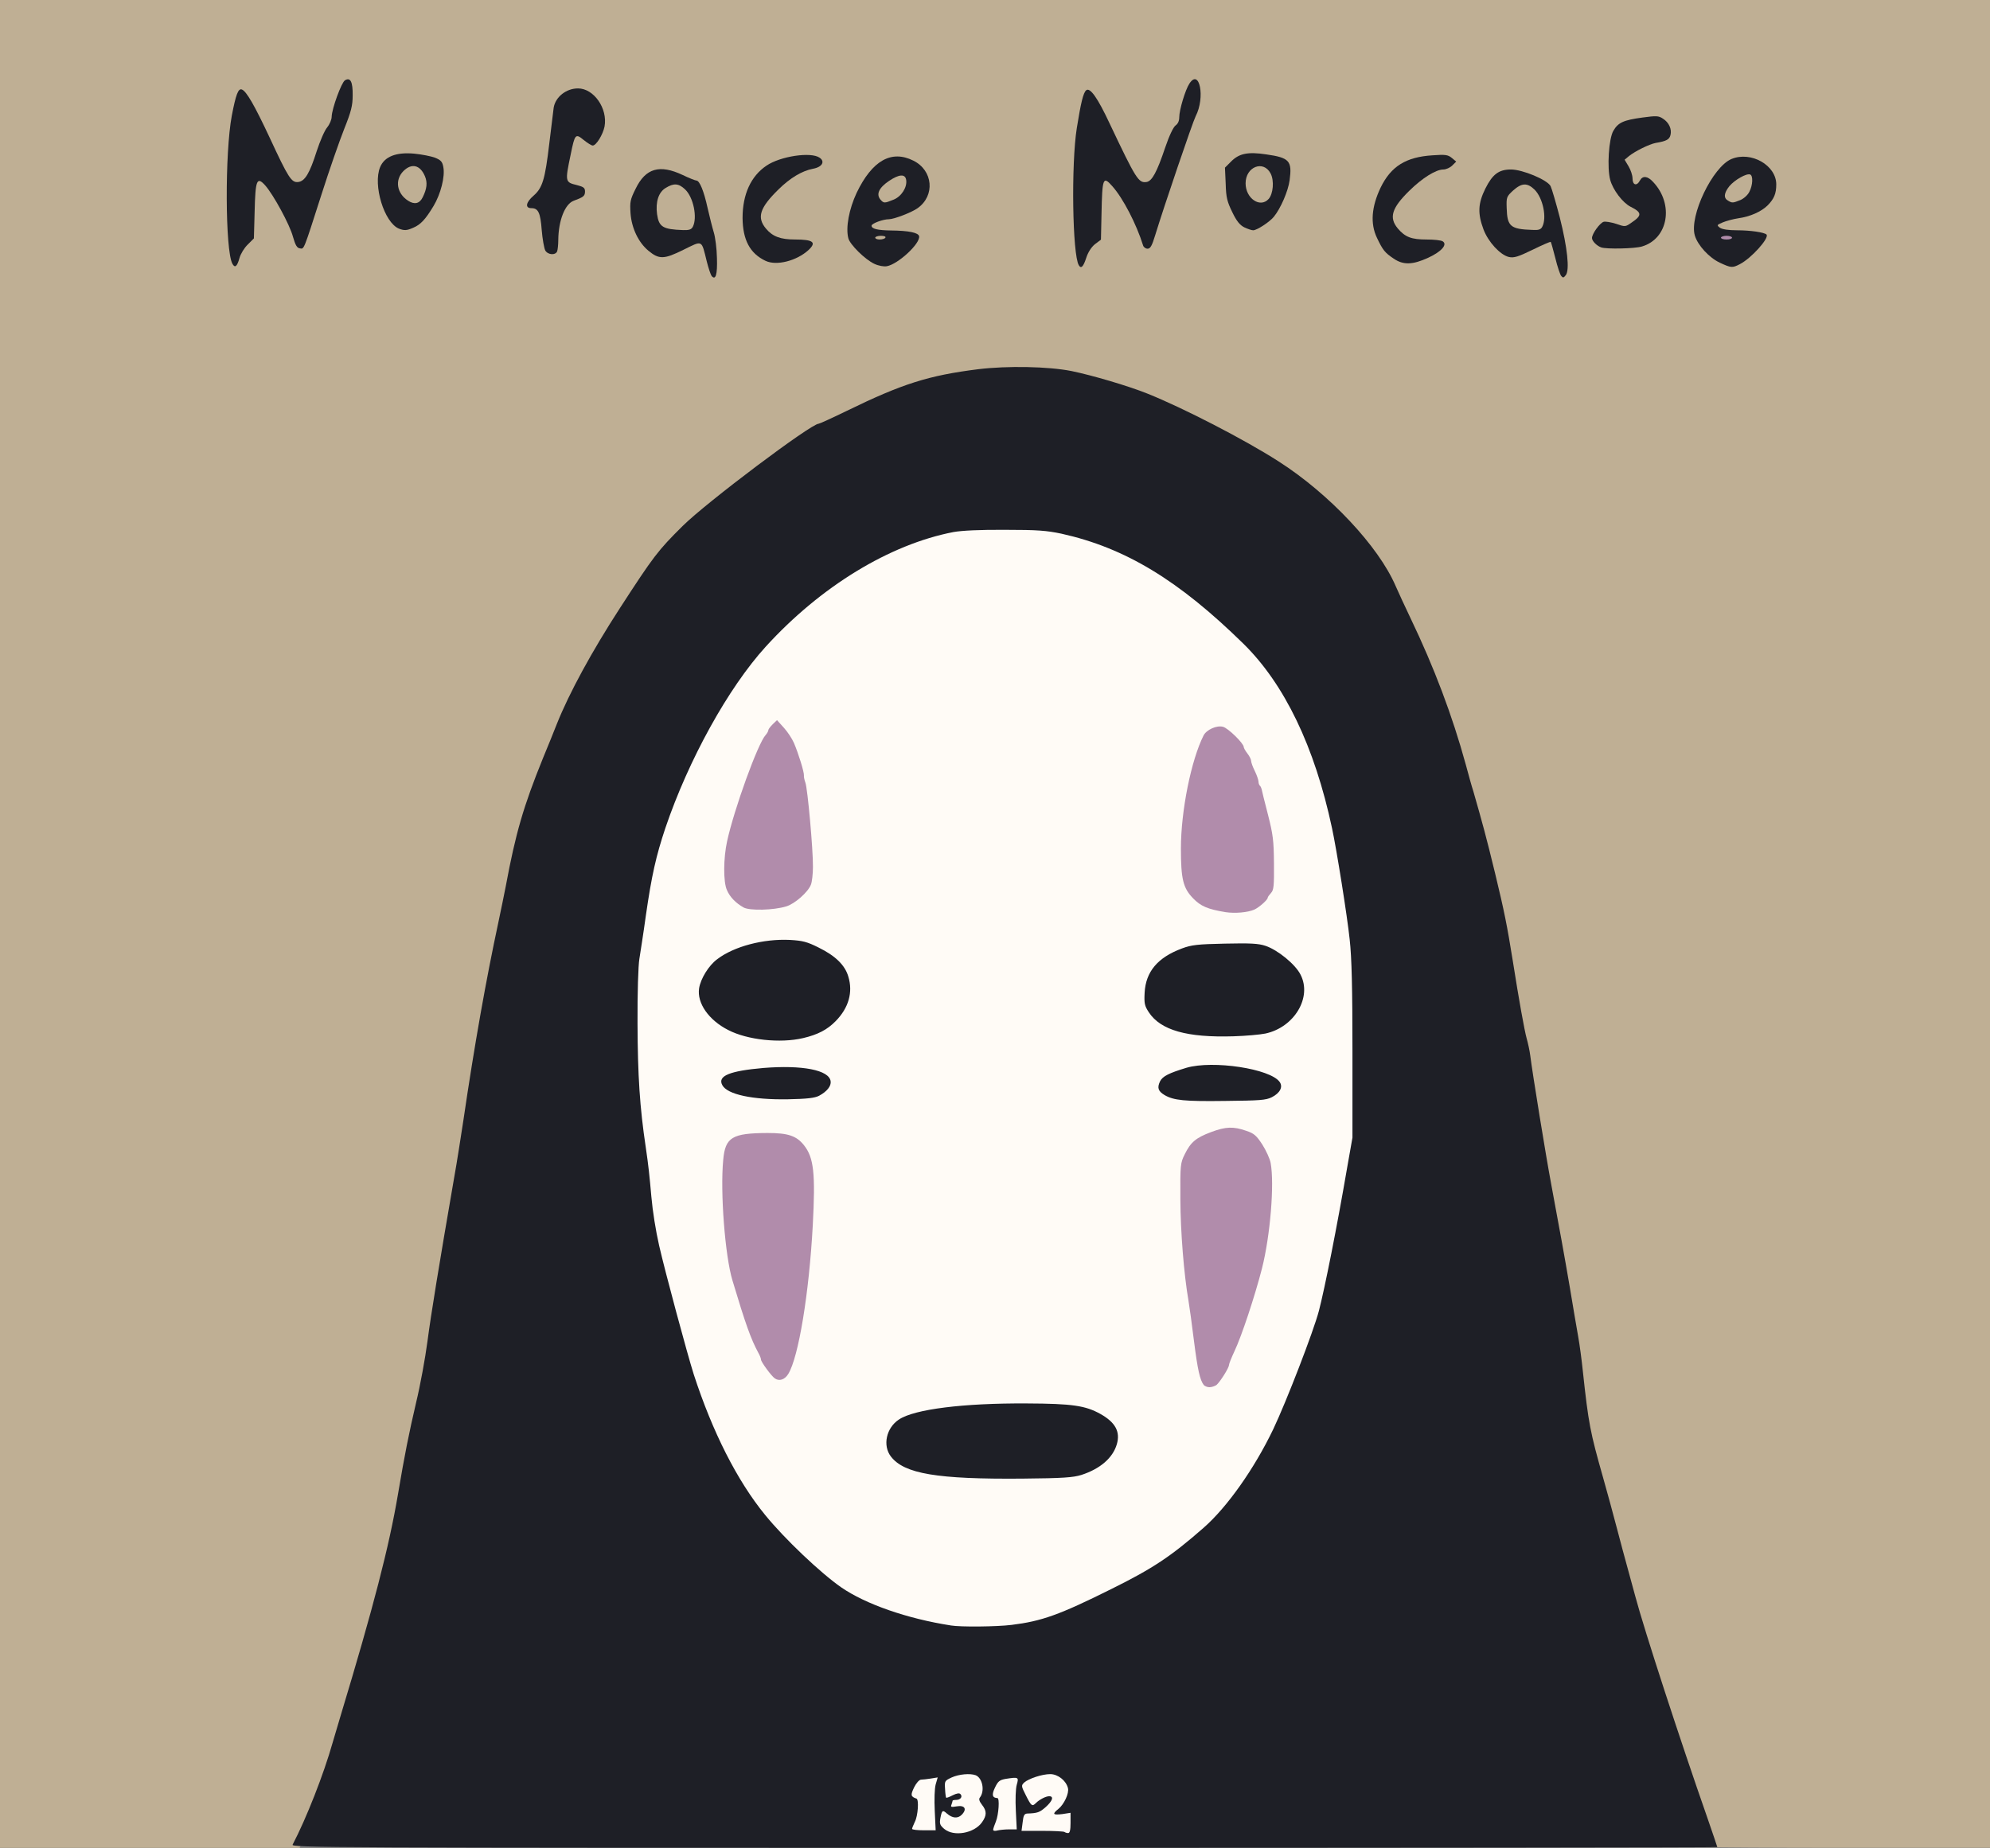 <?xml version="1.0" encoding="utf-8"?>
<!DOCTYPE svg PUBLIC "-//W3C//DTD SVG 1.0//EN" "http://www.w3.org/TR/2001/REC-SVG-20010904/DTD/svg10.dtd">
<svg version="1.0" xmlns="http://www.w3.org/2000/svg" width="2080px" height="1932px" viewBox="0 0 2080 1932" preserveAspectRatio="xMidYMid meet">
 <rect x="0" y="0" width="2080" height="1932" fill="#808080" stroke="none"/>
 <g fill="#bfaf94">
  <path d="M0 965.85 l0 -965.85 1040 0 1040 0 0 965.85 0 965.85 -146.37 0 c-80.50 0 -146.37 -0.39 -146.37 -0.77 0 -0.39 -4.43 -13.10 -9.82 -28.31 -25.81 -73.76 -64.71 -193.56 -73.96 -228.03 -2.89 -10.59 -6.74 -24.84 -8.67 -31.78 -1.93 -6.93 -6.74 -24.65 -10.59 -39.48 -3.85 -14.83 -10.40 -38.71 -14.44 -52.96 -14.06 -49.50 -14.06 -49.30 -21.19 -110.74 -2.12 -19.07 -4.43 -36.01 -5.01 -37.94 -0.39 -1.73 -2.12 -10.79 -3.47 -20.22 -4.24 -26.19 -16.18 -94.76 -21.38 -120.76 -2.50 -12.71 -7.32 -40.25 -10.59 -60.86 -3.27 -20.61 -7.13 -44.10 -8.47 -52 -1.54 -7.90 -3.66 -21.38 -5.01 -29.85 -1.16 -8.47 -3.85 -22.34 -5.78 -30.81 -1.93 -8.47 -5.39 -26.58 -7.70 -40.44 -6.93 -43.72 -7.51 -47.76 -10.79 -66.44 -1.54 -10.01 -7.70 -37.75 -13.48 -61.63 -9.44 -38.90 -13.29 -52.77 -22.73 -85.70 -1.73 -5.20 -5.20 -17.91 -7.90 -27.93 -14.06 -51.23 -32.93 -101.30 -57.78 -153.11 -5.59 -11.56 -12.52 -26.77 -15.60 -33.70 -11.94 -27.73 -31.78 -53.35 -68.37 -87.82 -34.09 -32.16 -69.53 -55.08 -135.59 -87.44 -45.45 -22.53 -64.52 -30.24 -96.10 -39.48 -48.53 -14.06 -81.08 -17.14 -124.41 -11.75 -52.19 6.55 -79.54 15.21 -137.90 43.72 -15.02 7.32 -28.12 13.29 -29.08 13.29 -7.90 0 -117.10 82.04 -142.13 106.89 -26 25.81 -30.24 31.39 -65.48 85.70 -29.47 45.45 -53.16 88.98 -66.06 121.33 -3.08 7.90 -9.63 24.07 -14.44 35.63 -20.41 50.27 -28.70 78.77 -38.90 133.85 -1.54 7.90 -5.01 24.84 -7.70 37.56 -12.90 60.09 -25.04 128.27 -36.59 207.04 -2.70 17.53 -6.74 43.91 -9.44 58.74 -16.37 94.76 -24.46 144.44 -28.12 172.37 -2.31 17.53 -7.51 46.03 -11.75 63.56 -7.70 32.93 -12.13 55.27 -19.07 96.30 -9.24 54.70 -25.61 118.06 -60.09 232.07 -3.08 10.59 -6.93 23.11 -8.28 27.93 -7.90 27.73 -19.84 59.90 -33.90 90.13 l-6.36 13.87 -156.58 0 -156.58 0 0 -965.85z m935.04 -700.07 c4.62 -3.27 10.21 -8.47 12.52 -11.56 4.04 -5.59 4.04 -5.78 0.39 -5.78 -2.12 0 -6.36 -0.58 -9.63 -1.16 -5.01 -0.96 -5.97 -0.58 -6.55 3.27 -0.58 4.24 -1.73 4.62 -11.56 5.20 l-11.17 0.58 0 -5.97 c0 -3.08 -0.77 -5.78 -1.93 -5.78 -0.96 0 -1.93 -3.85 -1.93 -8.47 0 -8.28 0.19 -8.47 8.28 -10.40 4.43 -1.16 11.17 -2.70 14.83 -3.47 17.33 -3.27 33.13 -14.44 36.01 -25.42 2.31 -9.63 -9.44 -23.11 -23.30 -26.58 -6.16 -1.54 -15.79 3.66 -24.65 13.10 -9.05 9.63 -22.15 36.79 -23.88 49.50 -1.16 8.67 -0.58 10.79 3.85 17.14 6.55 9.63 21.76 21.38 27.73 21.57 1.35 0 6.36 -2.70 10.98 -5.78z m884.19 0.19 c4.04 -3.08 10.01 -8.09 12.90 -11.17 l5.39 -5.78 -7.32 -1.16 c-4.04 -0.77 -13.29 -1.35 -20.41 -1.35 -16.76 0 -20.61 -1.93 -20.61 -10.79 0 -5.78 0.96 -7.13 6.36 -9.24 3.27 -1.54 10.40 -3.27 15.41 -4.04 18.49 -2.50 36.01 -14.06 38.71 -25.23 3.47 -13.48 -18.30 -30.62 -32.55 -25.81 -13.29 4.43 -31.59 31.78 -38.33 57.39 -3.08 11.17 -1.35 16.95 8.47 28.12 5.97 6.74 17.72 14.44 22.34 14.64 1.16 0 5.59 -2.50 9.63 -5.59z m-991.47 -2.70 c4.62 -2.31 8.86 -4.81 9.24 -5.59 0.58 -0.77 -4.62 -1.54 -11.75 -1.54 -15.21 0 -23.50 -3.08 -30.43 -11.36 -4.43 -5.39 -5.20 -8.09 -5.20 -18.10 0 -14.25 2.50 -18.87 18.30 -34.47 11.36 -11.36 26.77 -20.80 33.51 -20.80 2.12 0 4.43 -0.77 5.01 -1.93 3.47 -5.39 -28.70 2.12 -39.48 9.44 -20.61 13.87 -30.81 46.03 -21.38 66.83 6.16 13.48 21.38 25.04 30.04 22.53 2.12 -0.58 7.51 -2.89 12.13 -5.01z m660.01 -0.19 l13.48 -6.74 -15.02 0 c-16.76 -0.19 -23.30 -2.70 -31.01 -11.75 -4.24 -5.01 -5.01 -7.90 -5.01 -17.53 0 -14.44 2.31 -19.07 17.14 -33.51 13.48 -13.29 27.73 -22.15 35.44 -22.15 2.89 0 5.20 -0.96 5.20 -2.12 0 -3.27 -18.87 -0.77 -29.85 4.04 -15.02 6.36 -21.76 12.90 -28.89 27.93 -9.44 19.64 -10.40 28.70 -4.24 41.60 2.70 5.78 6.16 11.75 7.51 13.48 3.47 4.24 16.95 13.29 19.64 13.29 1.16 0 8.28 -2.89 15.60 -6.55z m-777.69 -8.28 l15.02 -7.32 -18.10 -1.35 c-12.33 -0.96 -19.07 -2.50 -21.57 -4.62 -4.04 -3.66 -6.74 -23.30 -4.62 -35.24 1.73 -10.21 5.78 -15.02 15.41 -18.30 l7.70 -2.70 -7.13 -1.35 c-10.79 -2.12 -18.49 3.27 -26.19 18.49 -7.70 14.64 -7.51 23.11 0.96 38.71 5.20 9.63 16.56 20.80 21.19 20.80 1.16 0 9.05 -3.27 17.33 -7.13z m888.24 -0.39 l14.25 -7.32 -18.10 -1.16 c-15.02 -0.96 -18.68 -1.73 -21.38 -5.20 -3.66 -4.43 -6.36 -25.61 -4.62 -35.24 1.35 -6.93 8.86 -15.41 16.56 -18.30 l4.81 -1.93 -5.59 -1.35 c-9.44 -2.50 -18.10 3.66 -25.61 18.30 -7.51 14.83 -7.70 17.53 -2.31 31.97 4.43 11.94 18.49 27.73 24.27 27.73 1.93 -0.19 9.82 -3.47 17.72 -7.51z m-1342.37 -7.13 c3.85 -2.70 4.04 -4.43 4.04 -28.70 0 -32.16 1.16 -35.63 11.36 -35.63 5.97 0 8.47 1.16 12.52 5.78 7.32 8.86 26 42.56 27.35 49.69 1.35 6.55 4.62 10.40 4.62 5.39 0 -2.31 11.36 -37.36 33.90 -105.16 0.58 -1.54 -0.77 -0.96 -2.89 1.54 -2.12 2.31 -6.55 13.10 -10.01 23.69 -3.27 10.59 -7.90 21.96 -10.21 25.42 -3.85 5.59 -5.20 6.16 -15.02 6.74 -10.21 0.58 -10.98 0.19 -15.02 -5.39 -2.31 -3.27 -11.56 -21.38 -20.41 -40.44 -16.56 -35.63 -21.76 -45.26 -23.50 -43.33 -0.58 0.58 -2.70 9.82 -4.62 20.61 -4.24 22.34 -6.93 93.02 -4.43 118.25 l1.35 14.83 3.47 -5.20 c1.73 -2.89 5.20 -6.55 7.51 -8.09z m889.59 -29.47 c0.58 -35.05 0.58 -34.86 10.01 -34.86 6.16 0 8.67 1.16 12.90 5.97 7.51 8.47 20.99 31.39 26 44.49 2.50 6.16 4.81 11.17 5.39 11.17 0.58 0 2.70 -5.78 4.62 -12.90 2.12 -7.32 9.82 -31.59 17.53 -54.12 7.51 -22.53 12.71 -40.64 11.75 -40.25 -1.16 0.39 -4.62 7.51 -7.51 15.99 -3.08 8.28 -6.74 18.68 -8.28 22.92 -1.35 4.24 -4.43 10.59 -6.55 14.06 -3.47 5.78 -4.43 6.16 -14.25 6.16 -14.44 0 -11.56 4.43 -44.49 -64.33 -7.32 -15.41 -13.48 -26 -14.44 -25.04 -2.31 2.31 -7.13 31.01 -9.82 58.55 -2.12 20.80 -1.16 78.19 1.35 87.82 0.96 3.66 1.54 3.47 8.09 -2.89 l7.13 -6.55 0.58 -26.19z m-563.91 2.70 c3.27 -10.79 6.36 -14.44 14.83 -17.33 l7.32 -2.50 -7.32 -1.35 c-10.98 -2.12 -12.33 -6.55 -8.47 -29.47 1.73 -10.21 4.24 -22.15 5.59 -26.39 2.12 -6.74 3.27 -7.70 9.05 -8.28 4.62 -0.58 7.70 0.58 10.98 3.66 4.62 4.24 4.62 4.24 7.51 0.58 7.70 -10.01 5.01 -23.69 -6.74 -34.28 -8.67 -7.90 -10.59 -8.28 -17.33 -3.66 -11.94 8.28 -11.56 6.74 -17.14 54.50 -4.04 34.09 -7.32 46.61 -13.29 51.61 -3.66 3.08 -3.66 3.08 0.19 6.16 3.08 2.50 4.04 6.55 5.20 20.61 1.93 23.30 4.43 26.77 5.97 8.28 0.77 -7.90 2.31 -17.91 3.66 -22.15z m1128.79 31.39 c13.10 -3.85 24.84 -17.91 24.84 -29.47 0 -5.59 -7.90 -22.15 -12.13 -25.81 -1.93 -1.54 -3.27 -1.73 -4.24 -0.19 -0.58 0.96 -5.01 1.93 -9.82 1.93 -8.28 0 -8.47 -0.19 -8.47 -6.16 0 -3.47 -1.73 -8.86 -3.85 -12.13 -5.78 -8.67 -5.20 -19.07 1.54 -23.69 8.67 -6.16 20.03 -11.36 30.81 -13.87 11.36 -2.70 12.52 -5.78 4.24 -11.75 -4.24 -2.89 -6.36 -3.08 -16.37 -1.54 -15.02 2.50 -20.22 5.20 -24.65 12.90 -4.62 8.09 -6.55 29.08 -3.47 40.25 2.89 10.79 13.10 23.69 22.34 28.70 7.90 4.04 10.21 9.63 7.90 18.87 -2.50 10.01 -19.84 15.41 -33.70 10.59 -5.39 -1.93 -6.36 -1.54 -9.63 2.31 -2.12 2.50 -3.27 5.39 -2.70 6.16 3.08 5.20 24.46 6.74 37.36 2.89z m-970.86 -6.55 c-1.35 -3.08 -3.27 -10.79 -4.81 -17.14 l-2.50 -11.56 -0.19 11.17 c-0.19 6.16 -1.16 12.90 -2.12 15.02 -1.73 3.08 -1.35 3.66 2.89 3.66 2.70 0 5.39 1.35 6.16 2.89 0.58 1.73 1.35 2.70 1.93 2.31 0.39 -0.39 -0.19 -3.27 -1.35 -6.36z m887.85 0.77 c-0.19 -0.39 -1.73 -7.13 -3.85 -15.02 l-3.66 -14.44 0 11.17 c-0.19 6.16 -1.16 12.90 -2.12 15.02 -1.93 3.27 -1.35 3.66 3.85 3.66 3.08 0 5.78 -0.19 5.78 -0.39z m-1193.11 -19.07 c3.66 -3.27 6.74 -6.55 6.74 -7.32 0 -0.77 -3.08 -0.96 -6.74 -0.58 -7.90 0.96 -18.49 -4.81 -21.76 -12.13 -1.35 -2.70 -2.31 -10.01 -2.31 -16.18 0 -13.10 4.43 -20.22 14.06 -23.11 3.85 -1.16 4.81 -1.73 2.31 -1.93 -2.12 0 -7.51 1.54 -12.13 3.66 -10.40 4.81 -14.64 13.48 -12.90 26.58 2.31 15.99 15.02 36.98 22.34 36.98 1.93 0 6.55 -2.70 10.40 -5.97z m883.04 1.16 c11.56 -8.47 11.36 -10.59 -0.77 -10.59 -9.24 0 -10.98 -0.58 -15.41 -5.97 -4.43 -5.20 -5.01 -7.70 -5.01 -20.03 0 -15.79 2.89 -20.61 14.44 -23.88 4.81 -1.54 5.01 -1.73 1.35 -1.93 -6.93 -0.39 -16.56 4.62 -21.38 10.59 -3.66 4.62 -4.24 7.32 -3.66 16.18 1.16 16.76 14.06 40.44 21.76 40.44 1.16 0 5.01 -2.12 8.67 -4.81z m24.46 -43.14 c0.96 -8.28 0.58 -9.63 -3.47 -12.52 -6.55 -4.62 -7.90 -3.85 -4.62 2.70 1.54 3.08 2.89 10.21 2.89 15.79 0.19 12.52 3.47 8.67 5.20 -5.97z m-884.77 -7.70 c-0.77 -2.89 -7.70 -7.90 -10.98 -7.90 -0.39 0 0.96 3.27 2.89 7.13 1.93 4.04 3.66 10.59 3.85 15.02 l0.19 7.70 2.50 -9.24 c1.35 -5.01 2.12 -10.79 1.54 -12.71z m-94.18 -73.96 c2.31 -12.33 -1.93 -7.70 -6.36 6.93 -2.12 7.51 -4.04 15.21 -3.85 16.76 0 4.24 8.67 -15.41 10.21 -23.69z m885.16 0.96 c0.77 -3.27 0.77 -6.55 -0.19 -7.13 -1.54 -0.96 -9.44 22.73 -9.44 28.12 0.19 3.66 7.70 -13.10 9.63 -20.99z"/>
  <path d="M913.85 213.78 c-2.70 -3.08 -3.08 -5.59 -2.12 -12.71 1.35 -10.59 3.08 -12.90 13.87 -19.26 6.36 -3.66 10.40 -4.62 17.53 -4.24 l9.24 0.58 0.58 10.01 c0.77 14.06 -3.47 22.53 -13.29 26.39 -10.59 4.24 -21.57 4.04 -25.81 -0.77z"/>
  <path d="M1800.36 215.51 c-5.78 -3.27 -4.62 -19.26 1.54 -26.77 8.67 -10.21 23.30 -15.79 32.36 -12.33 4.24 1.54 4.24 21.96 0 29.85 -4.81 9.44 -24.46 14.83 -33.90 9.24z"/>
 </g>
 <g fill="#1e1f26">
  <path d="M305.84 1928.43 c14.25 -27.16 32.55 -73.76 41.79 -106.50 1.35 -4.81 5.20 -17.33 8.28 -27.93 34.47 -114.01 50.84 -177.38 60.09 -232.07 6.93 -41.02 11.36 -63.36 19.07 -96.30 4.24 -17.53 9.44 -46.03 11.75 -63.56 3.66 -27.93 11.75 -77.61 28.12 -172.37 2.70 -14.83 6.74 -41.21 9.44 -58.74 11.56 -78.77 23.69 -146.95 36.59 -207.04 2.70 -12.71 6.16 -29.66 7.70 -37.56 10.21 -55.08 18.49 -83.59 38.90 -133.85 4.81 -11.56 11.36 -27.73 14.44 -35.63 12.90 -32.36 36.59 -75.88 66.06 -121.33 35.24 -54.31 39.48 -59.90 65.48 -85.70 25.04 -24.84 134.24 -106.89 142.13 -106.89 0.96 0 14.06 -5.97 29.08 -13.29 58.36 -28.50 85.70 -37.17 137.90 -43.72 30.43 -3.66 72.80 -2.89 97.26 1.93 21.57 4.43 58.93 15.41 79.16 23.50 37.17 14.83 101.88 48.15 137.51 71.07 52.96 33.90 104.39 88.79 122.10 130 3.08 6.93 10.01 22.15 15.60 33.70 24.84 51.81 43.72 101.88 57.78 153.11 2.70 10.01 6.16 22.73 7.90 27.93 9.44 32.93 13.29 46.80 22.73 85.70 9.63 39.87 12.52 54.31 18.49 91.48 6.55 41.60 12.13 72.41 14.44 80.89 1.54 5.39 3.27 13.48 3.85 18.30 2.12 17.33 16.37 105.16 21.96 134.81 8.47 45.45 13.67 73.96 19.45 107.85 3.27 19.64 7.13 42.56 8.67 51.04 1.54 8.47 3.66 24.46 4.81 35.63 5.97 55.47 7.70 64.13 21.19 111.70 4.04 14.25 10.59 38.13 14.44 52.96 3.85 14.83 8.67 32.55 10.59 39.48 1.93 6.93 5.78 21.19 8.67 31.78 9.24 34.86 47.19 151.19 75.11 230.92 5.78 16.76 10.59 30.81 10.59 31.20 0 0.39 -335.50 0.77 -745.33 0.77 -709.32 0 -745.33 -0.19 -743.79 -3.27z m704.31 -20.61 c3.47 -1.54 7.90 -5.01 9.82 -7.70 2.89 -4.81 2.89 -5.39 0 -8.67 -3.47 -3.85 -4.24 -15.60 -0.96 -18.87 2.70 -2.70 -0.77 -9.44 -5.78 -11.17 -1.93 -0.58 -7.32 0.39 -11.94 2.31 l-8.47 3.47 8.67 0.96 c9.44 0.96 9.63 1.54 12.90 23.50 1.35 9.24 -4.24 15.02 -14.25 15.02 -5.39 0 -6.55 0.58 -4.43 1.93 3.85 2.50 6.74 2.31 14.44 -0.77z m103.04 -2.31 c0 -1.93 -2.50 -2.70 -8.47 -2.70 -4.62 0 -8.86 -0.77 -9.24 -1.73 -0.77 -2.31 -20.80 1.93 -20.80 4.43 0 1.35 7.32 2.31 19.26 2.31 15.21 0.19 19.26 -0.19 19.26 -2.31z m-142.52 -19.26 c0 -18.30 -0.39 -20.22 -3.27 -19.64 -2.50 0.58 -3.27 2.12 -2.89 5.39 0.39 2.70 0.77 11.56 0.77 19.84 0 11.36 0.58 14.83 2.70 14.83 2.12 0 2.70 -4.24 2.70 -20.41z m84.74 0.19 c0 -16.56 -0.58 -20.22 -2.89 -20.22 -1.54 0 -3.66 1.73 -4.81 3.85 -1.54 2.70 -1.54 3.85 0 3.85 1.54 0 1.93 5.39 1.54 16.37 -0.58 14.64 -0.19 16.37 2.89 16.37 2.89 0 3.27 -2.31 3.27 -20.22z m53.93 -13.29 c0 -1.35 -2.31 -4.81 -5.20 -7.70 -5.59 -5.59 -8.09 -5.59 -21.19 -0.19 -5.78 2.50 -6.36 3.27 -4.43 6.74 1.73 3.08 2.89 3.47 5.78 1.93 1.93 -0.96 7.51 -1.93 12.33 -1.93 6.74 0 8.86 0.77 8.86 3.08 0 1.54 0.96 2.31 1.93 1.73 1.16 -0.58 1.93 -2.31 1.93 -3.66z m-57.78 -180.27 c31.39 -3.85 49.88 -10.40 104.39 -37.56 43.14 -21.38 62.01 -33.90 96.30 -63.94 24.46 -21.38 52.96 -61.63 72.80 -103.04 13.67 -28.70 42.18 -102.46 47.76 -123.84 6.16 -23.69 18.87 -87.63 29.27 -148.30 l5.78 -32.74 0 -84.74 c0 -60.86 -0.77 -92.06 -2.89 -110.74 -2.50 -24.07 -13.67 -94.37 -18.49 -116.52 -18.10 -85.13 -49.69 -150.61 -92.64 -192.79 -67.79 -66.44 -123.64 -100.15 -190.09 -114.98 -22.53 -4.81 -79.35 -5.78 -101.30 -1.73 -66.83 12.90 -138.86 56.81 -196.25 119.79 -39.10 42.95 -80.70 118.06 -104.96 189.70 -9.44 27.93 -14.06 48.73 -19.45 85.70 -2.12 15.41 -5.39 36.40 -6.93 46.80 -4.62 27.73 -2.89 127.30 2.89 167.94 5.01 34.67 7.51 55.47 9.82 80.12 0.96 10.21 3.27 25.42 4.81 33.70 4.81 23.30 30.62 120.37 38.52 145.21 19.45 59.90 45.26 111.13 74.73 147.14 20.22 24.84 57.78 60.47 79.35 75.50 25.42 17.53 68.76 32.74 114.59 39.87 10.01 1.54 36.40 1.35 52 -0.58z"/>
  <path d="M992.81 1550.37 c-37.75 -3.27 -58.16 -9.82 -67.41 -21.96 -4.04 -5.39 -4.81 -8.47 -4.81 -19.26 0 -30.62 11.94 -37.94 72.61 -44.68 39.48 -4.43 122.30 -4.43 141.56 0 26.39 6.16 40.06 18.87 40.06 37.17 0 22.53 -12.71 37.56 -38.71 46.03 -8.86 2.89 -19.26 3.47 -67.21 3.85 -31.20 0.19 -65.48 -0.39 -76.07 -1.16z"/>
  <path d="M1225.27 1155.56 c-12.52 -2.70 -19.45 -7.51 -20.80 -14.83 -2.89 -15.02 2.70 -21.57 24.27 -28.31 13.29 -4.24 19.26 -5.01 39.48 -5.01 35.82 0 67.99 7.70 75.11 18.10 6.36 8.86 2.31 21.96 -8.28 27.35 -6.36 3.08 -12.71 3.66 -54.31 3.85 -26 0.39 -50.84 -0.19 -55.47 -1.16z"/>
  <path d="M778.07 1152.86 c-24.65 -5.20 -30.81 -9.82 -30.81 -22.92 0 -11.36 8.67 -15.79 36.59 -18.68 38.71 -4.04 73.57 -1.35 85.51 6.36 4.43 2.89 5.01 4.62 5.01 13.48 0 10.79 -2.70 15.02 -13.48 20.80 -6.93 3.66 -66.06 4.43 -82.81 0.96z"/>
  <path d="M777.11 1090.27 c-24.84 -6.16 -44.10 -20.03 -50.27 -36.01 -4.62 -11.94 -2.89 -30.43 3.85 -41.99 14.06 -23.88 48.73 -36.98 94.56 -35.63 20.03 0.77 22.34 1.16 35.82 7.90 26.96 13.29 36.40 28.89 33.51 55.27 -2.89 26.96 -19.45 44.10 -49.50 51.23 -16.56 3.85 -50.84 3.47 -67.99 -0.77z"/>
  <path d="M1248 1088.34 c-27.35 -3.27 -44.10 -10.79 -52.96 -24.27 -4.81 -7.13 -5.01 -8.86 -4.43 -26.19 0.58 -16.56 1.16 -19.45 6.36 -27.93 6.93 -10.98 16.76 -18.49 32.74 -24.27 10.21 -3.85 15.99 -4.43 50.65 -5.01 45.64 -0.77 51.04 0.39 68.95 14.64 16.18 12.90 20.41 21.96 19.64 41.99 -0.58 13.29 -1.35 16.95 -6.36 25.04 -7.13 11.36 -20.41 20.80 -34.09 23.88 -12.33 2.89 -63.17 4.04 -80.50 2.12z"/>
  <path d="M743.79 288.50 c-0.96 -1.35 -3.27 -8.09 -5.01 -15.02 -5.78 -23.30 -4.04 -22.34 -24.46 -12.33 -20.22 10.01 -25.42 10.21 -36.59 0.96 -10.40 -8.67 -17.53 -23.50 -18.68 -39.10 -0.77 -11.94 -0.39 -14.25 5.39 -25.81 10.40 -21.38 25.04 -25.61 49.11 -14.25 6.74 3.27 13.29 5.78 14.25 5.78 3.47 0 7.90 10.98 11.75 28.50 2.12 9.24 5.01 20.80 6.55 25.81 1.54 5.01 3.08 16.95 3.27 26.58 0.58 17.53 -1.35 23.88 -5.59 18.87z m-19.64 -51.42 c5.01 -9.63 0.58 -31.01 -8.09 -39.10 -6.74 -6.36 -11.75 -6.74 -20.22 -1.54 -7.51 4.43 -10.79 14.64 -9.05 27.54 1.93 13.29 5.97 15.79 27.16 16.56 6.36 0.19 8.67 -0.58 10.21 -3.47z"/>
  <path d="M1631.84 288.50 c-1.16 -1.35 -4.04 -9.82 -6.16 -18.68 -2.31 -9.05 -4.43 -16.56 -4.81 -16.95 -0.39 -0.39 -8.86 3.27 -19.07 8.28 -15.02 7.32 -19.45 8.67 -24.65 7.51 -9.05 -2.12 -21.57 -15.60 -26.58 -28.89 -6.16 -16.56 -5.78 -26.96 1.93 -42.56 7.51 -15.02 14.06 -20.03 26.77 -20.03 12.13 0 37.94 10.79 41.41 17.33 1.35 2.70 5.59 17.33 9.63 32.74 8.09 32.16 10.40 54.89 6.36 60.28 -2.31 3.08 -3.08 3.08 -4.81 0.96z m-19.84 -51.42 c5.01 -9.44 0.77 -29.85 -7.90 -38.71 -7.70 -7.51 -13.48 -7.32 -22.53 0.77 -6.93 6.36 -7.13 7.13 -6.74 18.49 0.58 19.07 3.85 21.96 26.96 22.73 6.36 0.39 8.67 -0.39 10.21 -3.27z"/>
  <path d="M242.86 275.60 c-7.51 -13.87 -7.90 -115.94 -0.58 -154.65 4.24 -22.15 6.74 -28.89 10.59 -27.35 4.81 1.93 13.10 16.37 29.08 50.46 19.45 41.99 22.73 46.99 29.66 46.22 7.13 -0.77 12.13 -9.24 19.45 -32.36 3.47 -10.59 8.28 -21.76 10.98 -24.84 2.50 -3.08 4.62 -8.09 4.62 -10.98 0.19 -8.47 10.21 -35.82 13.87 -38.13 5.78 -3.47 8.28 1.54 8.09 15.79 0 10.59 -1.54 16.76 -8.86 35.05 -4.81 12.13 -15.60 42.95 -23.69 68.37 -19.26 60.09 -18.10 57.20 -22.73 56.43 -2.89 -0.39 -4.62 -3.27 -7.13 -12.13 -3.27 -12.52 -20.61 -44.30 -29.08 -53.73 -8.67 -9.63 -10.21 -5.59 -10.98 27.35 l-0.77 28.12 -6.36 6.36 c-3.66 3.47 -7.51 9.82 -8.67 14.06 -2.50 9.05 -4.81 10.98 -7.51 5.97z"/>
  <path d="M913.85 275.79 c-9.63 -4.43 -25.61 -20.22 -27.16 -26.77 -2.89 -11.17 0.77 -30.43 8.67 -47.38 16.18 -33.70 36.21 -45.26 59.32 -33.70 20.61 10.21 22.92 36.59 4.43 49.69 -6.16 4.43 -24.65 11.56 -30.04 11.56 -6.16 0 -18.10 4.43 -18.10 6.74 0 3.27 6.16 4.81 20.22 5.01 18.87 0.19 28.70 2.31 29.47 5.97 1.54 7.51 -21.96 29.27 -33.70 31.39 -3.08 0.58 -8.67 -0.39 -13.10 -2.50z m11.56 -27.35 c0.77 -1.16 -1.35 -1.93 -4.62 -1.93 -3.27 0 -5.97 0.96 -5.97 1.93 0 1.16 2.12 1.93 4.62 1.93 2.70 0 5.39 -0.77 5.97 -1.93z m8.47 -39.67 c8.28 -3.27 14.44 -12.90 13.29 -20.61 -0.96 -6.55 -7.32 -6.16 -17.91 0.96 -10.59 7.13 -13.67 13.87 -9.05 19.45 3.47 4.04 4.24 4.04 13.67 0.19z"/>
  <path d="M1127.63 277.33 c-6.74 -10.98 -8.09 -106.12 -2.12 -143.48 4.24 -26.39 6.74 -36.98 9.82 -39.48 4.04 -3.27 11.94 7.90 24.46 34.67 27.73 58.55 30.24 62.40 38.52 61.24 5.78 -0.77 10.98 -10.40 19.64 -36.21 4.24 -12.52 8.47 -21.19 10.79 -22.92 2.50 -1.73 3.85 -4.81 3.85 -8.67 0 -7.51 6.36 -28.70 10.59 -35.05 10.59 -16.37 16.76 14.44 6.55 34.09 -3.27 6.55 -32.74 93.21 -42.37 124.61 -3.27 10.79 -5.01 13.87 -7.90 13.87 -1.93 0 -4.04 -1.54 -4.62 -3.27 -6.93 -22.34 -20.99 -49.50 -32.16 -62.01 -9.82 -11.17 -10.59 -8.86 -11.36 29.27 l-0.58 26.58 -6.16 4.62 c-3.85 3.08 -7.32 8.47 -9.24 14.44 -3.08 9.44 -5.39 11.56 -7.70 7.70z"/>
  <path d="M1797.66 274.64 c-11.17 -5.20 -23.11 -18.10 -26.19 -28.50 -5.97 -20.22 18.49 -71.64 38.33 -79.93 20.41 -8.47 46.80 6.55 46.80 26.58 0 9.63 -2.31 15.02 -8.86 21.76 -6.74 6.74 -18.49 11.94 -31.01 13.67 -5.01 0.77 -12.33 2.70 -15.99 4.24 -6.36 2.70 -6.55 2.89 -3.08 5.59 2.50 1.73 8.86 2.70 18.30 2.70 13.48 0 28.12 2.12 30.43 4.43 3.27 3.47 -15.79 24.84 -27.93 31.01 -7.70 4.04 -9.24 3.85 -20.80 -1.54z m21.38 -65.48 c3.66 -1.54 7.90 -5.39 9.44 -8.67 3.66 -6.93 4.04 -16.95 0.77 -18.10 -3.85 -1.35 -15.99 5.59 -21.57 12.13 -5.78 7.13 -6.36 12.52 -1.54 15.21 4.43 2.70 5.20 2.50 12.90 -0.58z"/>
  <path d="M800.22 272.71 c-16.37 -7.70 -23.88 -21.96 -24.07 -44.87 0 -24.65 8.67 -43.72 25.04 -54.70 14.44 -9.82 46.41 -14.64 55.47 -8.28 5.97 4.04 2.70 9.82 -6.93 11.56 -11.36 2.12 -23.88 9.63 -36.01 21.57 -19.64 19.26 -22.92 29.27 -13.10 41.02 6.93 8.28 15.21 11.36 30.24 11.36 19.07 0 22.92 2.89 14.25 10.98 -12.33 11.36 -33.51 16.76 -44.87 11.36z"/>
  <path d="M1456.77 270.40 c-9.44 -6.36 -11.36 -8.86 -17.53 -21.76 -7.13 -14.83 -5.78 -32.36 3.85 -52.58 10.79 -22.15 26.39 -31.97 54.31 -33.70 13.29 -0.96 15.99 -0.58 20.03 2.70 l4.62 3.85 -4.04 4.04 c-2.31 2.31 -6.55 4.24 -9.44 4.24 -7.70 0 -21.96 8.86 -35.44 22.15 -18.49 18.10 -21.57 28.12 -12.13 39.48 7.70 9.05 14.25 11.56 30.04 11.56 7.70 0 15.41 0.77 16.95 1.93 5.20 3.27 -1.35 10.79 -15.21 17.14 -16.37 7.51 -26 7.70 -36.01 0.96z"/>
  <path d="M569.88 261.73 c-1.16 -2.31 -2.89 -11.94 -3.66 -21.19 -1.35 -18.30 -3.66 -22.92 -10.79 -22.92 -6.93 0 -5.78 -6.16 2.31 -13.10 9.24 -8.09 11.94 -16.76 16.37 -54.31 2.12 -17.53 4.24 -34.47 4.62 -37.75 1.93 -11.17 13.10 -20.03 25.42 -20.03 16.56 0 31.20 20.99 27.73 39.87 -1.73 8.47 -8.67 19.84 -12.33 19.84 -1.35 0 -5.59 -2.70 -9.44 -5.78 -8.67 -7.13 -9.24 -6.36 -13.67 15.41 -5.97 28.50 -5.78 28.70 6.74 31.78 6.74 1.73 8.28 2.89 8.28 6.55 0 4.81 -1.54 5.97 -11.94 9.82 -9.05 3.47 -15.79 20.61 -15.99 40.83 0 4.81 -0.58 10.21 -1.16 11.94 -1.73 4.43 -9.82 3.85 -12.52 -0.96z"/>
  <path d="M1673.63 258.65 c-4.81 -1.73 -9.63 -6.74 -9.63 -9.82 0 -4.43 8.09 -15.60 12.13 -16.95 1.73 -0.58 7.70 0.39 13.10 2.12 9.44 3.27 9.63 3.27 16.18 -1.35 11.17 -7.51 10.79 -10.59 -1.16 -16.56 -8.28 -4.24 -18.30 -17.53 -21.19 -27.93 -3.47 -12.71 -1.54 -43.33 3.27 -51.42 5.01 -8.67 10.59 -11.17 30.43 -13.87 14.44 -1.93 16.76 -1.93 21.38 1.16 6.36 4.04 9.44 10.98 7.90 17.14 -1.16 4.62 -4.04 6.36 -15.60 8.28 -6.74 1.35 -21.19 8.47 -27.73 13.67 l-4.62 3.85 4.04 6.74 c2.31 3.85 4.24 9.44 4.24 12.90 0 6.93 4.43 8.28 7.70 2.12 2.89 -5.39 8.09 -4.81 13.87 1.54 21.96 23.30 15.79 59.32 -11.75 67.41 -7.51 2.31 -37.17 2.89 -42.56 0.96z"/>
  <path d="M416.96 239.01 c-15.41 -6.36 -27.35 -45.64 -19.64 -64.33 4.62 -10.98 16.56 -15.79 35.63 -14.06 7.90 0.77 17.72 2.70 21.76 4.24 6.16 2.50 7.70 4.24 8.67 9.82 1.93 9.82 -2.70 28.12 -10.21 40.64 -8.47 14.06 -13.48 19.45 -21.19 22.73 -6.93 3.08 -9.44 3.08 -15.02 0.96z m24.84 -32.74 c4.43 -8.86 5.20 -15.41 2.31 -22.15 -5.01 -11.75 -13.87 -13.87 -22.53 -5.20 -9.05 9.24 -6.93 23.11 4.81 30.81 6.74 4.43 12.13 3.27 15.41 -3.47z"/>
  <path d="M1300.58 237.66 c-4.62 -2.31 -8.09 -6.55 -12.52 -15.79 -5.39 -10.98 -6.55 -15.41 -6.93 -29.66 l-0.77 -16.95 6.55 -6.55 c8.28 -8.28 17.33 -10.21 36.59 -7.32 24.27 3.47 27.16 6.74 24.46 26.96 -1.54 11.56 -9.44 29.66 -16.56 38.33 -4.62 5.59 -17.72 14.06 -21.57 14.06 -1.73 0 -5.97 -1.54 -9.24 -3.08z m25.42 -29.66 c4.81 -5.39 5.97 -19.07 2.12 -26.58 -7.51 -14.44 -26.19 -7.13 -26.19 10.21 0 15.79 15.21 26.19 24.07 16.37z"/>
 </g>
 <g fill="#fffbf6">
  <path d="M986.84 1911.87 c-4.43 -3.85 -5.01 -5.39 -3.85 -11.56 1.54 -7.90 2.31 -8.47 6.74 -4.43 5.78 5.01 11.36 5.39 15.41 1.35 5.97 -5.97 3.27 -10.40 -5.20 -8.86 -5.78 0.96 -6.55 0.77 -5.39 -1.93 0.58 -1.73 1.16 -3.66 1.16 -4.04 0 -0.39 1.73 -0.77 3.66 -0.77 4.62 0 7.13 -3.47 4.43 -6.16 -1.16 -1.16 -3.85 -0.77 -8.09 1.35 -3.27 1.73 -6.36 2.89 -6.74 2.50 -0.39 -0.39 -0.96 -4.43 -1.16 -9.05 -0.58 -8.47 -0.39 -8.67 6.93 -12.13 7.70 -3.47 19.26 -4.43 25.04 -2.31 7.13 2.89 9.82 16.37 4.43 23.30 -1.35 1.54 -0.58 4.04 2.12 7.51 5.20 6.55 5.20 11.17 0 18.49 -8.28 11.56 -29.66 15.21 -39.48 6.74z"/>
  <path d="M1112.61 1915.14 c-0.58 -0.58 -10.98 -1.16 -22.92 -1.16 l-21.96 0 1.16 -8.86 c0.77 -7.32 1.73 -9.05 4.81 -9.24 10.79 -0.39 12.90 -1.16 19.26 -6.74 7.13 -6.36 8.86 -11.36 3.66 -11.36 -3.47 0 -10.21 3.47 -13.87 7.13 -3.85 3.85 -4.81 3.27 -10.40 -7.90 -5.01 -9.82 -5.01 -10.40 -1.93 -13.48 4.81 -4.24 18.87 -8.86 27.35 -8.86 7.90 0 16.56 6.74 18.49 14.64 1.35 5.39 -4.04 16.95 -10.01 21.76 -6.74 5.39 -5.78 6.55 4.04 5.39 l8.67 -1.35 0 10.59 c0 7.51 -0.77 10.59 -2.50 10.59 -1.54 0 -3.08 -0.58 -3.85 -1.16z"/>
  <path d="M953.33 1911.87 c0 -0.77 1.35 -4.04 2.89 -7.32 3.27 -6.16 4.43 -23.30 1.73 -24.27 -6.16 -2.12 -6.36 -3.66 -2.50 -11.75 2.31 -4.62 5.39 -8.09 7.32 -8.09 1.73 0 6.36 -0.58 10.21 -1.16 l7.13 -1.16 -2.12 7.32 c-1.16 4.43 -1.54 15.79 -0.96 27.73 l0.96 20.22 -12.33 0 c-6.74 0 -12.33 -0.58 -12.33 -1.54z"/>
  <path d="M1038.07 1912.83 c0 -0.96 1.35 -5.01 2.89 -8.67 2.89 -7.32 4.04 -24.46 1.54 -24.46 -5.39 -0.19 -6.16 -3.47 -2.50 -10.98 3.08 -6.55 4.81 -7.90 10.98 -9.05 13.67 -2.12 14.06 -1.93 11.75 6.16 -1.16 4.04 -1.54 15.60 -0.96 26.96 l0.96 19.64 -8.09 0 c-4.24 0 -9.82 0.58 -12.13 1.16 -2.50 0.77 -4.43 0.39 -4.43 -0.77z"/>
  <path d="M993.78 1699.24 c-45.84 -7.13 -89.17 -22.34 -114.59 -39.87 -21.57 -15.02 -59.13 -50.65 -79.35 -75.50 -29.47 -36.01 -55.27 -87.24 -74.73 -147.14 -6.74 -21.19 -30.24 -108.43 -36.21 -134.81 -3.47 -15.21 -6.74 -35.63 -8.09 -51.04 -1.93 -21.96 -3.08 -32.74 -5.78 -51.04 -6.36 -42.37 -8.47 -75.50 -8.67 -130 -0.19 -31.97 0.77 -60.86 1.93 -67.41 0.96 -6.36 4.24 -26.58 6.74 -45.07 6.16 -42.76 10.79 -62.79 20.41 -91.67 24.27 -71.64 65.87 -146.76 104.96 -189.70 57.39 -62.98 129.42 -106.89 196.25 -119.79 8.67 -1.54 27.73 -2.50 53.93 -2.31 33.90 0 43.33 0.77 58.93 4.04 66.64 14.83 122.30 48.53 190.09 114.98 42.95 42.18 74.53 107.66 92.64 192.79 4.81 22.15 15.99 92.44 18.49 116.52 2.12 18.87 2.89 50.65 2.89 116.52 l0 90.52 -5.78 32.74 c-10.40 60.67 -23.11 124.61 -29.27 148.30 -5.59 21.38 -34.09 95.14 -47.76 123.84 -19.84 41.41 -48.34 81.66 -72.80 103.04 -34.28 30.04 -53.16 42.56 -96.30 63.94 -54.50 27.16 -72.99 33.70 -104.39 37.56 -15.60 1.93 -53.35 2.31 -63.56 0.58z m136.55 -157.35 c19.64 -6.36 32.74 -17.72 36.98 -31.97 3.85 -13.10 -1.35 -22.92 -17.14 -31.78 -15.60 -8.67 -29.08 -10.79 -77.04 -10.98 -65.87 -0.39 -117.29 5.97 -133.47 16.76 -13.29 8.67 -17.33 27.16 -8.47 38.71 13.87 18.10 48.34 23.88 137.70 23.11 42.37 -0.39 52.77 -1.16 61.44 -3.85z m142.52 -109.01 c3.27 -5.39 5.97 -10.59 5.97 -11.75 0 -1.16 2.50 -7.51 5.59 -14.06 7.70 -16.18 21.57 -58.36 28.89 -86.86 9.24 -36.98 12.90 -88.21 7.32 -104.19 -1.35 -4.24 -5.20 -11.56 -8.47 -16.37 -4.62 -6.74 -7.90 -9.24 -16.18 -11.94 l-10.40 -3.47 -13.48 5.01 c-16.37 6.16 -21.76 10.59 -27.93 23.11 -4.43 9.05 -4.81 11.36 -4.62 41.41 0.19 30.62 3.66 69.72 9.24 106.50 1.54 9.82 4.24 29.47 6.16 43.72 3.27 25.42 6.74 38.52 10.21 38.52 0.96 0 4.43 -4.43 7.70 -9.63z m-453.94 -3.27 c10.01 -17.14 21.19 -85.90 24.65 -153.69 2.70 -49.30 0.77 -62.79 -10.79 -74.92 -7.32 -7.70 -15.99 -10.79 -31.01 -10.79 -30.43 0.19 -37.94 5.39 -40.06 28.31 -2.89 30.04 2.12 89.56 9.63 114.21 13.67 45.64 19.26 61.24 26.96 75.50 1.54 2.70 2.89 5.97 2.89 7.13 0 2.50 11.75 19.26 13.48 19.45 0.58 0 2.50 -2.31 4.24 -5.20z m510.37 -282.53 c8.67 -4.43 11.94 -10.79 8.28 -15.99 -9.82 -13.87 -69.72 -22.92 -97.45 -14.83 -18.49 5.59 -24.84 8.86 -27.54 14.06 -3.27 6.74 -2.12 10.40 4.62 14.44 9.63 5.59 20.61 6.74 63.56 6.16 35.82 -0.39 42.37 -0.77 48.53 -3.85z m-473.20 -1.54 c8.28 -4.43 12.90 -10.21 12.13 -15.21 -1.54 -11.75 -29.66 -17.14 -70.30 -13.87 -35.24 3.08 -48.15 8.28 -42.95 17.91 5.20 9.82 31.59 15.41 68.37 14.83 20.22 -0.39 28.31 -1.35 32.74 -3.66z m-16.76 -60.28 c15.60 -3.66 25.42 -8.86 34.09 -17.72 13.67 -13.87 18.30 -30.24 13.29 -46.61 -3.47 -11.94 -13.48 -21.76 -31.20 -30.43 -11.94 -5.97 -16.56 -7.13 -29.85 -7.90 -27.54 -1.35 -58.55 6.74 -76.07 20.22 -8.86 6.55 -17.33 20.41 -18.87 30.43 -2.31 15.41 10.01 33.13 30.43 43.53 20.03 10.40 54.31 14.06 78.19 8.47z m483.41 -4.81 c30.24 -6.55 48.92 -37.94 36.59 -61.63 -5.39 -10.79 -23.88 -25.81 -36.59 -30.04 -7.51 -2.50 -15.79 -2.89 -42.56 -2.31 -28.31 0.58 -34.86 1.35 -44.68 5.01 -25.42 9.44 -37.94 24.27 -39.10 46.41 -0.58 11.17 0 13.67 4.43 20.41 12.33 18.68 39.87 26.58 88.59 25.04 12.71 -0.39 27.73 -1.73 33.32 -2.89z m-17.53 -135.20 c5.20 -2.50 14.06 -10.21 14.06 -12.52 0 -0.77 1.54 -2.89 3.47 -5.01 5.39 -6.16 4.43 -39.10 -2.31 -66.83 -5.78 -23.69 -11.17 -41.41 -15.79 -51.42 -1.35 -3.27 -2.70 -7.13 -2.70 -8.67 0 -1.35 -1.73 -4.62 -3.85 -7.32 -2.12 -2.70 -3.85 -5.78 -3.85 -6.74 0 -1.16 -3.85 -6.16 -8.47 -11.17 -7.13 -7.70 -9.24 -9.05 -13.29 -8.09 -6.36 1.73 -9.05 5.97 -15.41 24.07 -13.87 40.25 -20.80 99.38 -14.64 124.41 3.08 12.33 13.67 23.30 26.77 27.73 12.52 4.24 28.50 4.81 36.01 1.54z m-488.22 -3.85 c10.21 -3.08 24.27 -17.33 25.81 -26.19 1.54 -8.09 -3.85 -82.43 -6.74 -92.83 -1.16 -3.66 -3.27 -12.33 -5.01 -19.26 -4.04 -15.21 -11.17 -30.81 -16.37 -35.63 -3.66 -3.27 -3.85 -3.27 -5.01 0.19 -0.77 2.12 -2.50 5.01 -3.85 6.55 -8.09 9.63 -32.93 78.19 -40.06 111.13 -6.93 31.01 -1.93 46.99 17.33 57.59 5.97 3.08 20.41 2.50 33.90 -1.54z"/>
 </g>
 <g fill="#b18cab">
  <path d="M1258.21 1447.91 c-4.04 -5.39 -6.36 -15.60 -10.21 -45.84 -2.12 -17.53 -4.81 -36.59 -5.78 -42.37 -4.81 -27.93 -8.28 -71.64 -8.47 -105.93 -0.19 -36.21 0 -37.94 4.62 -47.19 6.16 -12.52 11.56 -17.14 27.54 -23.11 15.41 -5.78 23.30 -5.97 36.59 -1.35 8.28 2.70 10.79 5.01 16.95 14.44 3.85 6.16 7.90 14.83 8.67 19.26 4.04 21.96 -0.39 75.88 -9.05 110.16 -7.32 28.50 -21.19 70.68 -28.89 86.86 -3.08 6.55 -5.59 12.90 -5.59 14.06 0 3.08 -9.44 17.91 -13.10 20.99 -1.73 1.16 -5.01 2.31 -7.32 2.31 -2.31 0 -5.01 -1.16 -5.97 -2.31z"/>
  <path d="M809.85 1440.98 c-3.66 -2.50 -14.44 -17.33 -14.44 -19.64 0 -1.35 -1.35 -4.62 -2.89 -7.32 -7.70 -14.25 -13.29 -29.85 -26.96 -75.50 -7.70 -25.42 -12.90 -92.25 -9.63 -125.96 2.12 -23.69 9.24 -27.93 46.22 -28.12 21.57 0 30.24 2.89 38.13 12.71 10.40 13.10 12.13 29.47 9.24 83.97 -3.85 70.87 -14.83 137.70 -25.61 155.23 -3.66 5.97 -9.44 7.90 -14.06 4.62z"/>
  <path d="M1280.74 953.53 c-18.49 -3.08 -25.81 -6.16 -33.90 -14.64 -10.21 -10.59 -12.52 -20.03 -12.52 -51.81 0 -39.67 10.79 -92.64 23.69 -118.25 3.08 -5.97 13.67 -10.79 20.22 -9.05 5.20 1.16 21.76 17.33 21.76 21.19 0 0.96 1.73 4.04 3.85 6.74 2.12 2.70 3.85 6.16 3.85 7.70 0 1.54 1.73 6.36 3.85 10.59 2.12 4.24 3.66 9.05 3.85 10.79 0 1.73 0.58 3.66 1.35 4.43 0.77 0.58 1.54 2.31 1.93 3.66 0.19 1.35 3.08 13.10 6.55 26.39 5.39 21.19 6.16 27.35 6.36 51.23 0.19 23.50 -0.19 27.93 -3.08 31.01 -1.93 2.12 -3.47 4.24 -3.47 5.01 0 2.12 -8.86 10.01 -13.87 12.33 -6.93 3.08 -20.22 4.24 -30.43 2.70z"/>
  <path d="M777.30 948.71 c-8.28 -4.62 -14.44 -10.98 -17.53 -18.30 -3.85 -8.47 -3.66 -33.32 0.19 -50.84 7.32 -33.70 32.16 -102.27 40.25 -111.13 1.54 -1.73 2.89 -4.04 2.89 -5.20 0 -0.96 2.12 -3.66 4.62 -6.16 l4.43 -4.24 7.13 7.90 c4.04 4.43 8.67 11.56 10.59 15.99 4.62 10.79 10.79 30.62 10.40 33.90 -0.19 1.54 0.58 4.81 1.54 7.51 2.31 5.97 8.09 70.10 7.90 88.01 0 7.51 -0.96 15.79 -2.12 18.68 -2.89 7.70 -16.76 20.03 -25.81 22.73 -13.29 4.04 -37.94 4.62 -44.49 1.16z"/>
  <path d="M1798.81 248.44 c0 -0.96 2.70 -1.93 5.78 -1.93 3.27 0 5.78 0.96 5.78 1.93 0 1.16 -2.50 1.93 -5.78 1.93 -3.08 0 -5.78 -0.77 -5.78 -1.93z"/>
 </g>
</svg>